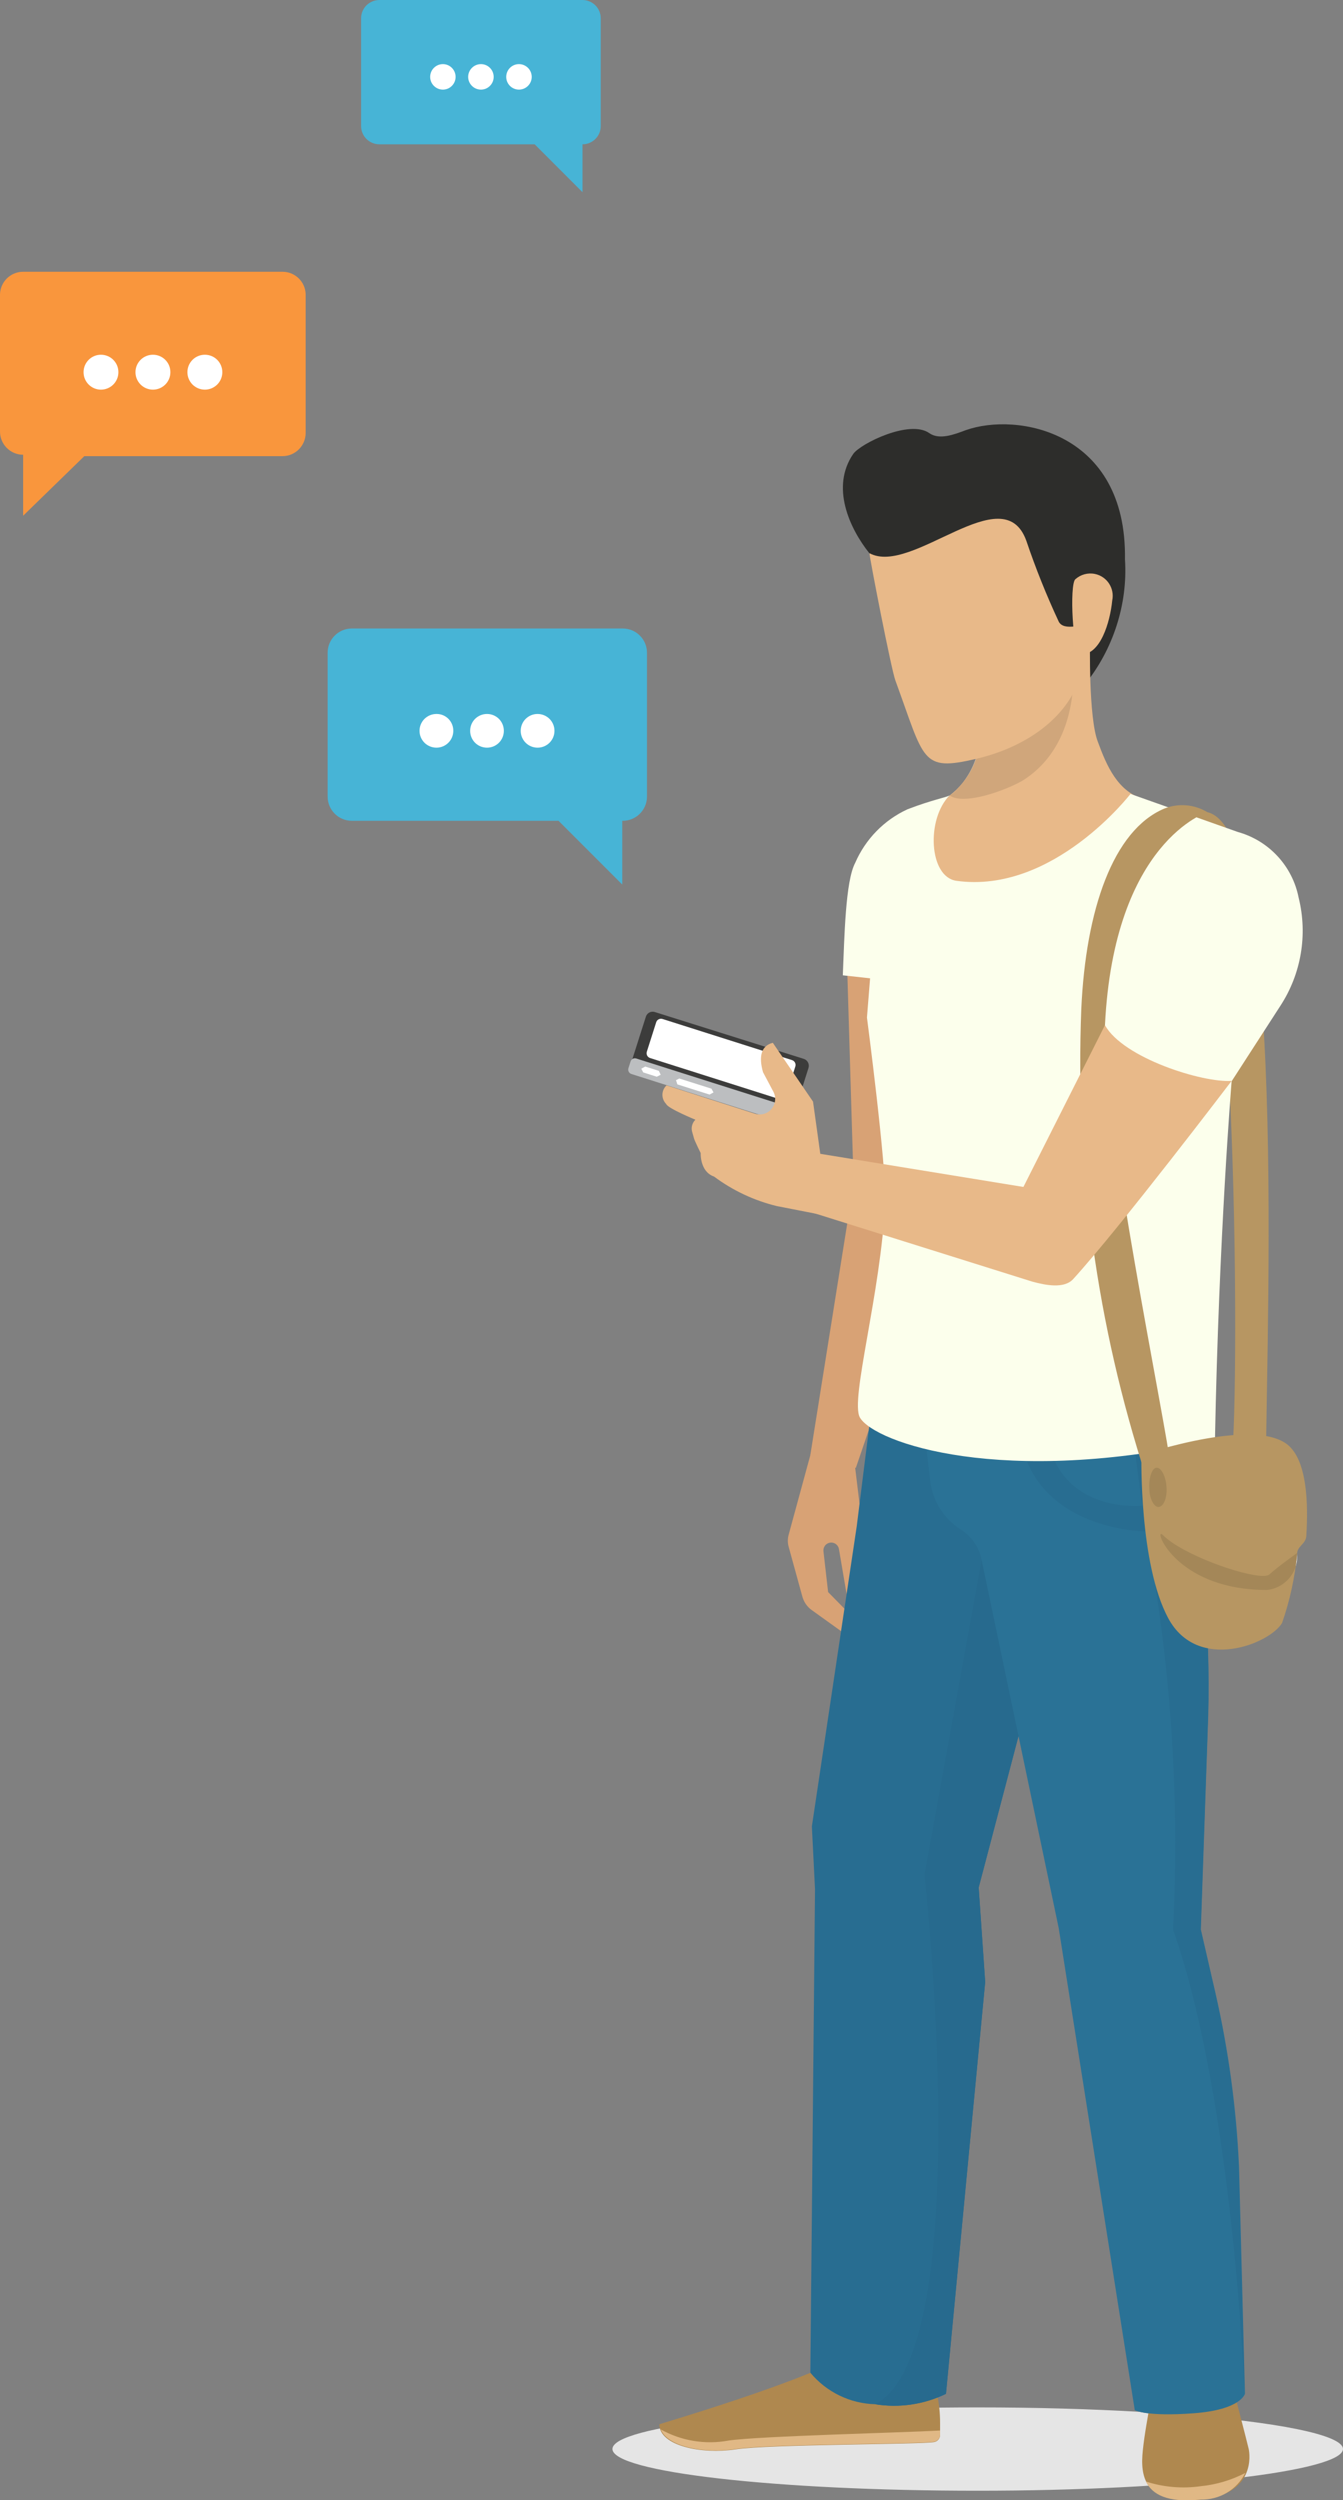 <?xml version="1.0" encoding="UTF-8"?><svg xmlns="http://www.w3.org/2000/svg" xmlns:xlink="http://www.w3.org/1999/xlink" height="127.5" preserveAspectRatio="xMidYMid meet" version="1.0" viewBox="-0.0 0.0 68.5 127.5" width="68.5" zoomAndPan="magnify"><rect x="-0.0" y="0.0" width="68.5" height="127.5" fill="#808080" stroke="none"/><defs><clipPath id="a"><path d="M 31 122 L 68.5 122 L 68.5 127.512 L 31 127.512 Z M 31 122"/></clipPath><clipPath id="b"><path d="M 58 120 L 64 120 L 64 127.512 L 58 127.512 Z M 58 120"/></clipPath><clipPath id="c"><path d="M 58 126 L 64 126 L 64 127.512 L 58 127.512 Z M 58 126"/></clipPath></defs><g><g clip-path="url(#a)"><path d="M 49.871 127.02 C 39.582 127.02 31.238 126.07 31.238 124.891 C 31.238 123.719 39.582 122.77 49.871 122.77 C 52.84 122.77 55.648 122.852 58.137 122.996 C 58.383 123.055 58.828 123.121 59.59 123.121 C 59.707 123.121 59.832 123.121 59.965 123.117 C 65.102 123.504 68.5 124.168 68.5 124.891 C 68.5 126.02 60.16 127.02 49.871 127.02" fill="#e5e5e5"/></g><g><path d="M 49.25 21.941 C 48.66 22.16 47.918 22.449 47.402 22.09 C 46.402 21.379 43.891 22.621 43.52 23.148 C 42.359 24.84 43.332 26.949 44.34 28.211 C 46.281 31.699 47.57 37.418 50.16 37.52 C 54.16 37.668 57.691 33.219 57.379 28.52 C 57.48 22 51.871 21 49.25 21.941" fill="#2d2d2b"/></g><g><path d="M 56 37.84 C 55.512 36.602 55.598 32.68 55.598 32.68 L 50.18 35.141 L 50 37.43 C 49.988 38.656 49.418 39.809 48.449 40.559 C 48.449 40.559 42.152 46.77 47.289 47.129 C 52.43 47.488 58.449 40.789 58.449 40.789 C 57 40.43 56.43 39 56 37.84" fill="#e8b989"/></g><g><path d="M 43.18 48.359 L 43.539 60.352 L 41.332 74.199 L 43.652 74.859 L 47.871 62.508 L 47.949 49.281 L 43.18 48.359" fill="#d8a275"/></g><g><path d="M 41.418 73.891 L 40.23 78.25 C 40.168 78.461 40.168 78.688 40.23 78.898 L 40.93 81.441 C 41.008 81.707 41.172 81.945 41.402 82.109 L 43.34 83.5 L 43.77 82.75 L 42.238 81.191 L 42 79.109 C 41.988 79.004 42.02 78.895 42.09 78.809 C 42.23 78.641 42.484 78.617 42.652 78.758 C 42.723 78.816 42.773 78.898 42.789 78.988 L 43.211 81.469 L 44.098 81.469 L 44 78 L 43.5 73.879 L 41.418 73.891" fill="#d8a275"/></g><g><path d="M 47.281 120.57 C 47.723 121.508 47.953 122.531 47.949 123.57 L 47.949 124.18 C 47.949 124.359 47.816 124.512 47.641 124.539 C 46.988 124.66 39.238 124.648 37.52 124.91 C 35.801 125.172 33.629 124.738 33.629 123.629 C 40.238 121.629 42.191 120.629 42.191 120.629 L 47.281 120.57" fill="#af884f"/></g><g><path d="M 37.16 124.461 C 38.711 124.23 46.031 124.059 47.949 123.949 L 47.949 124.16 C 47.949 124.34 47.816 124.492 47.641 124.52 C 46.988 124.641 39.238 124.629 37.52 124.891 C 35.98 125.129 34.082 124.809 33.699 123.891 C 34.75 124.48 35.977 124.68 37.16 124.461" fill="#e0b885"/></g><g><path d="M 44.711 69.699 L 44.34 72.699 L 43.699 77.828 L 41.41 93.141 L 41.57 96.34 L 41.332 121 C 42.152 121.988 43.355 122.574 44.641 122.609 C 45.867 122.809 47.129 122.621 48.25 122.078 L 50.25 101.078 L 49.918 96.258 L 56.598 70.859 L 44.711 69.699" fill="#286d91"/></g><g><path d="M 50.531 77 L 47.152 95.609 C 47.152 95.609 49.871 119.898 44.641 122.609 C 45.867 122.809 47.129 122.621 48.25 122.078 L 50.25 101.078 L 49.918 96.258 L 56.598 70.859 L 50.531 77" fill="#276a8e"/></g><g clip-path="url(#b)"><path d="M 58.629 120.57 C 58.93 122.031 58.488 123.078 58.289 124.969 C 58.16 126.219 58.289 127.781 61.289 127.469 C 64.039 127.18 63.75 125.172 63.691 124.891 C 63.629 124.609 62.809 121.461 62.809 121.461 L 58.629 120.57" fill="#af884f"/></g><g clip-path="url(#c)"><path d="M 61.238 126.789 C 62.035 126.711 62.809 126.48 63.52 126.109 C 63.09 126.969 62.199 127.496 61.238 127.469 C 59.52 127.648 58.762 127.199 58.449 126.551 C 59.352 126.84 60.305 126.922 61.238 126.789" fill="#e0b885"/></g><g><path d="M 46.82 70.148 L 47.441 75.488 C 47.555 76.52 48.129 77.441 49 78 C 49.531 78.332 49.91 78.859 50.051 79.469 L 54 98.328 L 57.879 122.91 C 57.879 122.91 58.449 123.25 60.879 123.07 C 63.309 122.891 63.5 122.07 63.5 122.07 L 63.199 110.52 C 63.066 107.535 62.664 104.57 62 101.66 L 61.25 98.398 L 61.598 88.309 C 61.691 86.113 61.652 83.91 61.48 81.719 L 61.289 79.191 C 61.254 78.719 61.305 78.25 61.449 77.801 C 61.891 76.434 62.047 74.988 61.91 73.559 L 61.52 69.559 L 46.82 70.148" fill="#2a7296"/></g><g><path d="M 59.832 98.398 C 60.176 91.602 59.715 84.789 58.449 78.098 C 58.449 78.098 52.199 78.098 51.93 72.418 L 61.41 69.559 L 61.512 69.559 L 61.902 73.559 C 62.039 74.988 61.883 76.434 61.441 77.801 C 61.297 78.25 61.242 78.719 61.281 79.191 L 61.469 81.719 C 61.641 83.91 61.68 86.113 61.59 88.309 L 61.238 98.398 L 61.988 101.66 C 62.652 104.57 63.047 107.535 63.18 110.52 L 63.48 122.07 C 63.48 122.07 62.918 107.211 59.832 98.398" fill="#286d91"/></g><g><path d="M 57.711 72.328 C 57.879 74.148 58.262 76.789 58.262 76.789 C 58.262 76.789 54.559 77.18 53.559 73.891 C 52.559 70.598 57.711 72.328 57.711 72.328" fill="#2a7296"/></g><g><path d="M 61.582 41.418 C 65.891 42.418 64.441 71.078 64.582 75.59 C 64.719 80.098 62.34 75.59 62.781 74.59 C 63.219 73.59 63.309 41.309 60.09 41.309 C 59.66 41.418 61.582 41.418 61.582 41.418" fill="#b79662"/></g><g><path d="M 63.141 42.43 L 57.66 40.488 C 57.66 40.488 53.719 45.609 48.781 44.918 C 47.371 44.719 47.238 41.75 48.441 40.559 C 48.23 40.68 47.598 40.77 46.289 41.27 C 45.094 41.82 44.145 42.793 43.621 44 C 43.121 44.93 43.07 47.77 42.988 49.738 L 44.379 49.891 L 44.219 51.891 C 44.219 51.891 45.219 59.5 45.152 61.289 C 44.93 65.969 43.348 71.379 43.859 72.289 C 44.598 73.57 51.129 75.879 61.969 73.441 C 62.168 63.008 62.82 55.141 62.82 55.141 L 65.301 51.301 C 66.367 49.672 66.707 47.672 66.238 45.781 C 65.922 44.168 64.723 42.871 63.141 42.43" fill="#fcffec"/></g><g><path d="M 59.379 41.238 C 56.77 42.34 55.379 46.41 55.152 51.449 C 54.836 59.523 55.949 67.586 58.441 75.27 C 58.441 75.27 59.91 76.82 59.719 74.859 C 59.531 72.898 56.152 56.648 56.359 52.281 C 56.82 42.891 61.582 41.418 61.582 41.418 C 60.914 41.016 60.102 40.949 59.379 41.238" fill="#b79662"/></g><g><path d="M 52.199 60.531 L 56.359 52.281 C 57.289 53.961 61.359 55.23 62.82 55.121 C 62.82 55.121 57.152 62.578 54.738 65.23 C 54.27 65.738 53.32 65.539 52.652 65.359 L 41.051 61.719 L 41.469 58.781 L 52.199 60.531" fill="#e8b989"/></g><g><path d="M 33.371 51.602 L 41 54 C 41.191 54.062 41.297 54.266 41.238 54.461 L 40.512 56.75 L 32.219 54.121 L 32.949 51.828 C 33.016 51.66 33.191 51.562 33.371 51.602" fill="#3c3c3b"/></g><g><path d="M 32.992 53.633 L 33.469 52.133 C 33.512 51.996 33.656 51.922 33.793 51.965 L 40.398 54.062 C 40.535 54.105 40.609 54.254 40.566 54.387 L 40.094 55.887 C 40.047 56.023 39.902 56.098 39.766 56.055 L 33.16 53.957 C 33.023 53.914 32.949 53.77 32.992 53.633" fill="#fff"/></g><g><path d="M 32.051 54.48 L 32.164 54.129 C 32.203 54.008 32.332 53.941 32.453 53.98 L 40.309 56.473 C 40.43 56.512 40.496 56.641 40.457 56.762 L 40.344 57.113 C 40.305 57.234 40.176 57.301 40.055 57.262 L 32.203 54.77 C 32.082 54.73 32.016 54.602 32.051 54.48" fill="#bcbec0"/></g><g><path d="M 32.91 54.391 L 33.602 54.609 L 33.699 54.809 L 33.5 54.91 L 32.809 54.691 L 32.711 54.504 L 32.711 54.5 L 32.91 54.391" fill="#fff"/></g><g><path d="M 34.648 55 L 36.289 55.52 L 36.391 55.707 L 36.391 55.711 L 36.191 55.82 L 34.551 55.301 L 34.48 55.086 L 34.648 55" fill="#fff"/></g><g><path d="M 34 55.352 L 38.52 56.801 C 38.938 56.926 39.379 56.691 39.504 56.273 C 39.566 56.074 39.543 55.863 39.449 55.68 L 38.918 54.68 C 38.691 53.879 38.82 53.328 39.418 53.18 L 41.469 56.18 L 42 60 L 42.152 62 L 39.629 61.508 C 38.469 61.227 37.379 60.715 36.418 60 C 35.691 59.75 35.738 58.801 35.738 58.801 C 35.738 58.801 35.449 58.219 35.402 58.07 L 35.301 57.711 C 35.242 57.492 35.309 57.258 35.469 57.102 C 35.469 57.102 34.051 56.52 33.98 56.301 C 33.723 56.043 33.723 55.625 33.98 55.367 L 34 55.352" fill="#e8b989"/></g><g><path d="M 49.117 39.906 C 49.648 39.219 49.957 38.379 49.996 37.508 C 49.996 37.508 49.996 37.508 50 37.508 C 49.977 38.387 49.66 39.23 49.117 39.906" fill="#e5e5e5"/></g><g><path d="M 50 37.508 C 49.996 37.508 49.996 37.508 49.996 37.508 C 50 37.48 50 37.457 50 37.43 C 50 37.457 50 37.48 50 37.508 M 50 37.43 L 50.152 35.141 L 50.262 35.102 L 50.18 35.141 L 50 37.43" fill="#282827"/></g><g><path d="M 49.145 40.738 C 48.859 40.738 48.613 40.691 48.441 40.57 C 48.578 40.488 48.703 40.383 48.809 40.258 C 48.918 40.148 49.023 40.027 49.117 39.906 C 49.66 39.23 49.977 38.387 50 37.508 C 50 37.48 50 37.457 50 37.43 L 50.18 35.141 L 50.262 35.102 L 54.699 33.621 C 54.699 33.621 55.301 37.738 52.25 39.75 C 51.77 40.07 50.195 40.738 49.145 40.738" fill="#d0a67b"/></g><g><path d="M 54 31.699 C 53.375 30.359 52.824 28.984 52.348 27.578 C 51.168 24.289 46.52 29.391 44.348 28.211 C 44.348 28.43 45.449 34.09 45.668 34.699 C 47.168 38.789 46.969 39.359 49.789 38.699 C 52.609 38.039 54.57 36.371 55.098 34.461 C 55.238 33.961 55.801 31.758 55.801 31.758 C 55.262 31.828 54.262 32.211 54 31.699" fill="#e8b989"/></g><g><path d="M 54.848 29.539 C 54.539 29.809 54.711 33.352 55.121 33.371 C 56.121 33.418 56.621 31.73 56.73 30.621 C 56.859 30.004 56.465 29.398 55.848 29.27 C 55.492 29.195 55.121 29.297 54.848 29.539" fill="#e8b989"/></g><g><path d="M 58.219 74.199 C 58.219 74.199 58.09 79.758 59.59 82.531 C 61.09 85.301 64.75 83.84 65.391 82.77 C 65.789 81.629 66.047 80.441 66.16 79.238 C 66.16 78.84 66.609 78.75 66.629 78.32 C 66.738 76.57 66.629 74.758 65.891 73.891 C 64.441 72.078 58.219 74.199 58.219 74.199" fill="#b79662"/></g><g><path d="M 66.082 79.898 C 66.113 79.68 66.141 79.461 66.16 79.238 C 66.16 79.309 66.16 79.449 66.16 79.531 C 66.148 79.656 66.121 79.781 66.082 79.898" fill="#e5e5e5"/></g><g><path d="M 64.598 81.082 C 62.402 81.082 60.992 80.367 60.164 79.656 C 59.336 78.941 59.09 78.23 59.223 78.23 C 59.246 78.23 59.277 78.25 59.32 78.289 C 60.305 79.273 63.367 80.367 64.426 80.367 C 64.582 80.367 64.695 80.34 64.75 80.289 C 65.18 79.891 66.16 79.199 66.16 79.199 C 66.16 79.199 66.16 79.215 66.16 79.238 C 66.141 79.461 66.113 79.68 66.082 79.898 C 65.918 80.41 65.52 80.82 65 81 C 64.891 81.039 64.777 81.066 64.66 81.078 C 64.641 81.082 64.617 81.082 64.598 81.082" fill="#a48758"/></g><g><path d="M 59.082 76.852 C 58.855 76.852 58.621 76.414 58.621 75.898 C 58.59 75.359 58.762 74.848 59 74.848 C 59.238 74.848 59.469 75.309 59.5 75.848 C 59.531 76.391 59.359 76.801 59.121 76.848 C 59.109 76.852 59.094 76.852 59.082 76.852" fill="#a48758"/></g><g><path d="M 31.738 32.051 L 17.941 32.051 C 17.258 32.055 16.711 32.609 16.711 33.289 L 16.711 40.621 C 16.711 41.301 17.258 41.855 17.941 41.859 L 28.488 41.859 L 31.738 45.109 L 31.738 41.859 C 32.426 41.871 32.988 41.324 33 40.641 L 33 33.289 C 33 32.605 32.445 32.051 31.762 32.051 L 31.738 32.051" fill="#47b4d6"/></g><g><path d="M 24.84 36.41 C 25.316 36.41 25.699 36.793 25.699 37.27 C 25.699 37.746 25.316 38.129 24.84 38.129 C 24.363 38.129 23.98 37.746 23.98 37.27 C 23.98 36.793 24.363 36.41 24.84 36.41" fill="#fff"/></g><g><path d="M 22.262 36.41 C 21.785 36.41 21.398 36.793 21.398 37.27 C 21.398 37.746 21.785 38.129 22.262 38.129 C 22.734 38.129 23.121 37.746 23.121 37.27 C 23.125 36.801 22.75 36.414 22.281 36.41 L 22.262 36.41" fill="#fff"/></g><g><path d="M 27.418 36.41 C 26.945 36.41 26.559 36.793 26.559 37.27 C 26.559 37.746 26.945 38.129 27.418 38.129 C 27.895 38.129 28.281 37.746 28.281 37.27 C 28.281 36.793 27.895 36.41 27.418 36.41" fill="#fff"/></g><g><path d="M 29.711 0 L 19.352 0 C 18.836 0 18.418 0.418 18.418 0.93 L 18.418 6.43 C 18.418 6.945 18.836 7.359 19.352 7.359 L 27.27 7.359 L 29.711 9.801 L 29.711 7.359 C 30.223 7.359 30.641 6.945 30.641 6.43 L 30.641 0.93 C 30.641 0.418 30.223 0 29.711 0" fill="#47b4d6"/></g><g><path d="M 24.531 3.27 C 24.172 3.27 23.879 3.562 23.879 3.922 C 23.879 4.277 24.172 4.57 24.531 4.57 C 24.891 4.57 25.18 4.277 25.18 3.922 C 25.18 3.562 24.891 3.27 24.531 3.27" fill="#fff"/></g><g><path d="M 22.59 3.27 C 22.23 3.27 21.941 3.562 21.941 3.922 C 21.941 4.277 22.23 4.57 22.59 4.57 C 22.949 4.57 23.238 4.277 23.238 3.922 C 23.238 3.562 22.949 3.27 22.59 3.27" fill="#fff"/></g><g><path d="M 26.469 3.27 C 26.109 3.27 25.82 3.562 25.82 3.922 C 25.82 4.277 26.109 4.57 26.469 4.57 C 26.828 4.57 27.121 4.277 27.121 3.922 C 27.121 3.562 26.828 3.27 26.469 3.27" fill="#fff"/></g><g><path d="M 14.41 13.859 L 1.18 13.859 C 0.543 13.859 0.023 14.363 0 15 L 0 22 C -0.004 22.652 0.52 23.184 1.168 23.191 L 1.18 23.191 L 1.18 26.301 L 4.301 23.262 L 14.41 23.262 C 15.062 23.262 15.59 22.73 15.59 22.078 L 15.59 15 C 15.57 14.363 15.047 13.859 14.41 13.859" fill="#f9963d"/></g><g><path d="M 7.801 18.09 C 8.293 18.09 8.691 18.488 8.691 18.98 C 8.691 19.473 8.293 19.871 7.801 19.871 C 7.309 19.871 6.91 19.473 6.91 18.98 C 6.91 18.488 7.309 18.09 7.801 18.09" fill="#fff"/></g><g><path d="M 5.148 18.09 C 5.641 18.09 6.039 18.488 6.039 18.98 C 6.039 19.473 5.641 19.871 5.148 19.871 C 4.66 19.871 4.262 19.473 4.262 18.98 C 4.262 18.488 4.66 18.09 5.148 18.09" fill="#fff"/></g><g><path d="M 10.449 18.09 C 10.941 18.09 11.34 18.488 11.34 18.98 C 11.34 19.473 10.941 19.871 10.449 19.871 C 9.957 19.871 9.559 19.473 9.559 18.98 C 9.559 18.488 9.957 18.09 10.449 18.09" fill="#fff"/></g></g></svg>